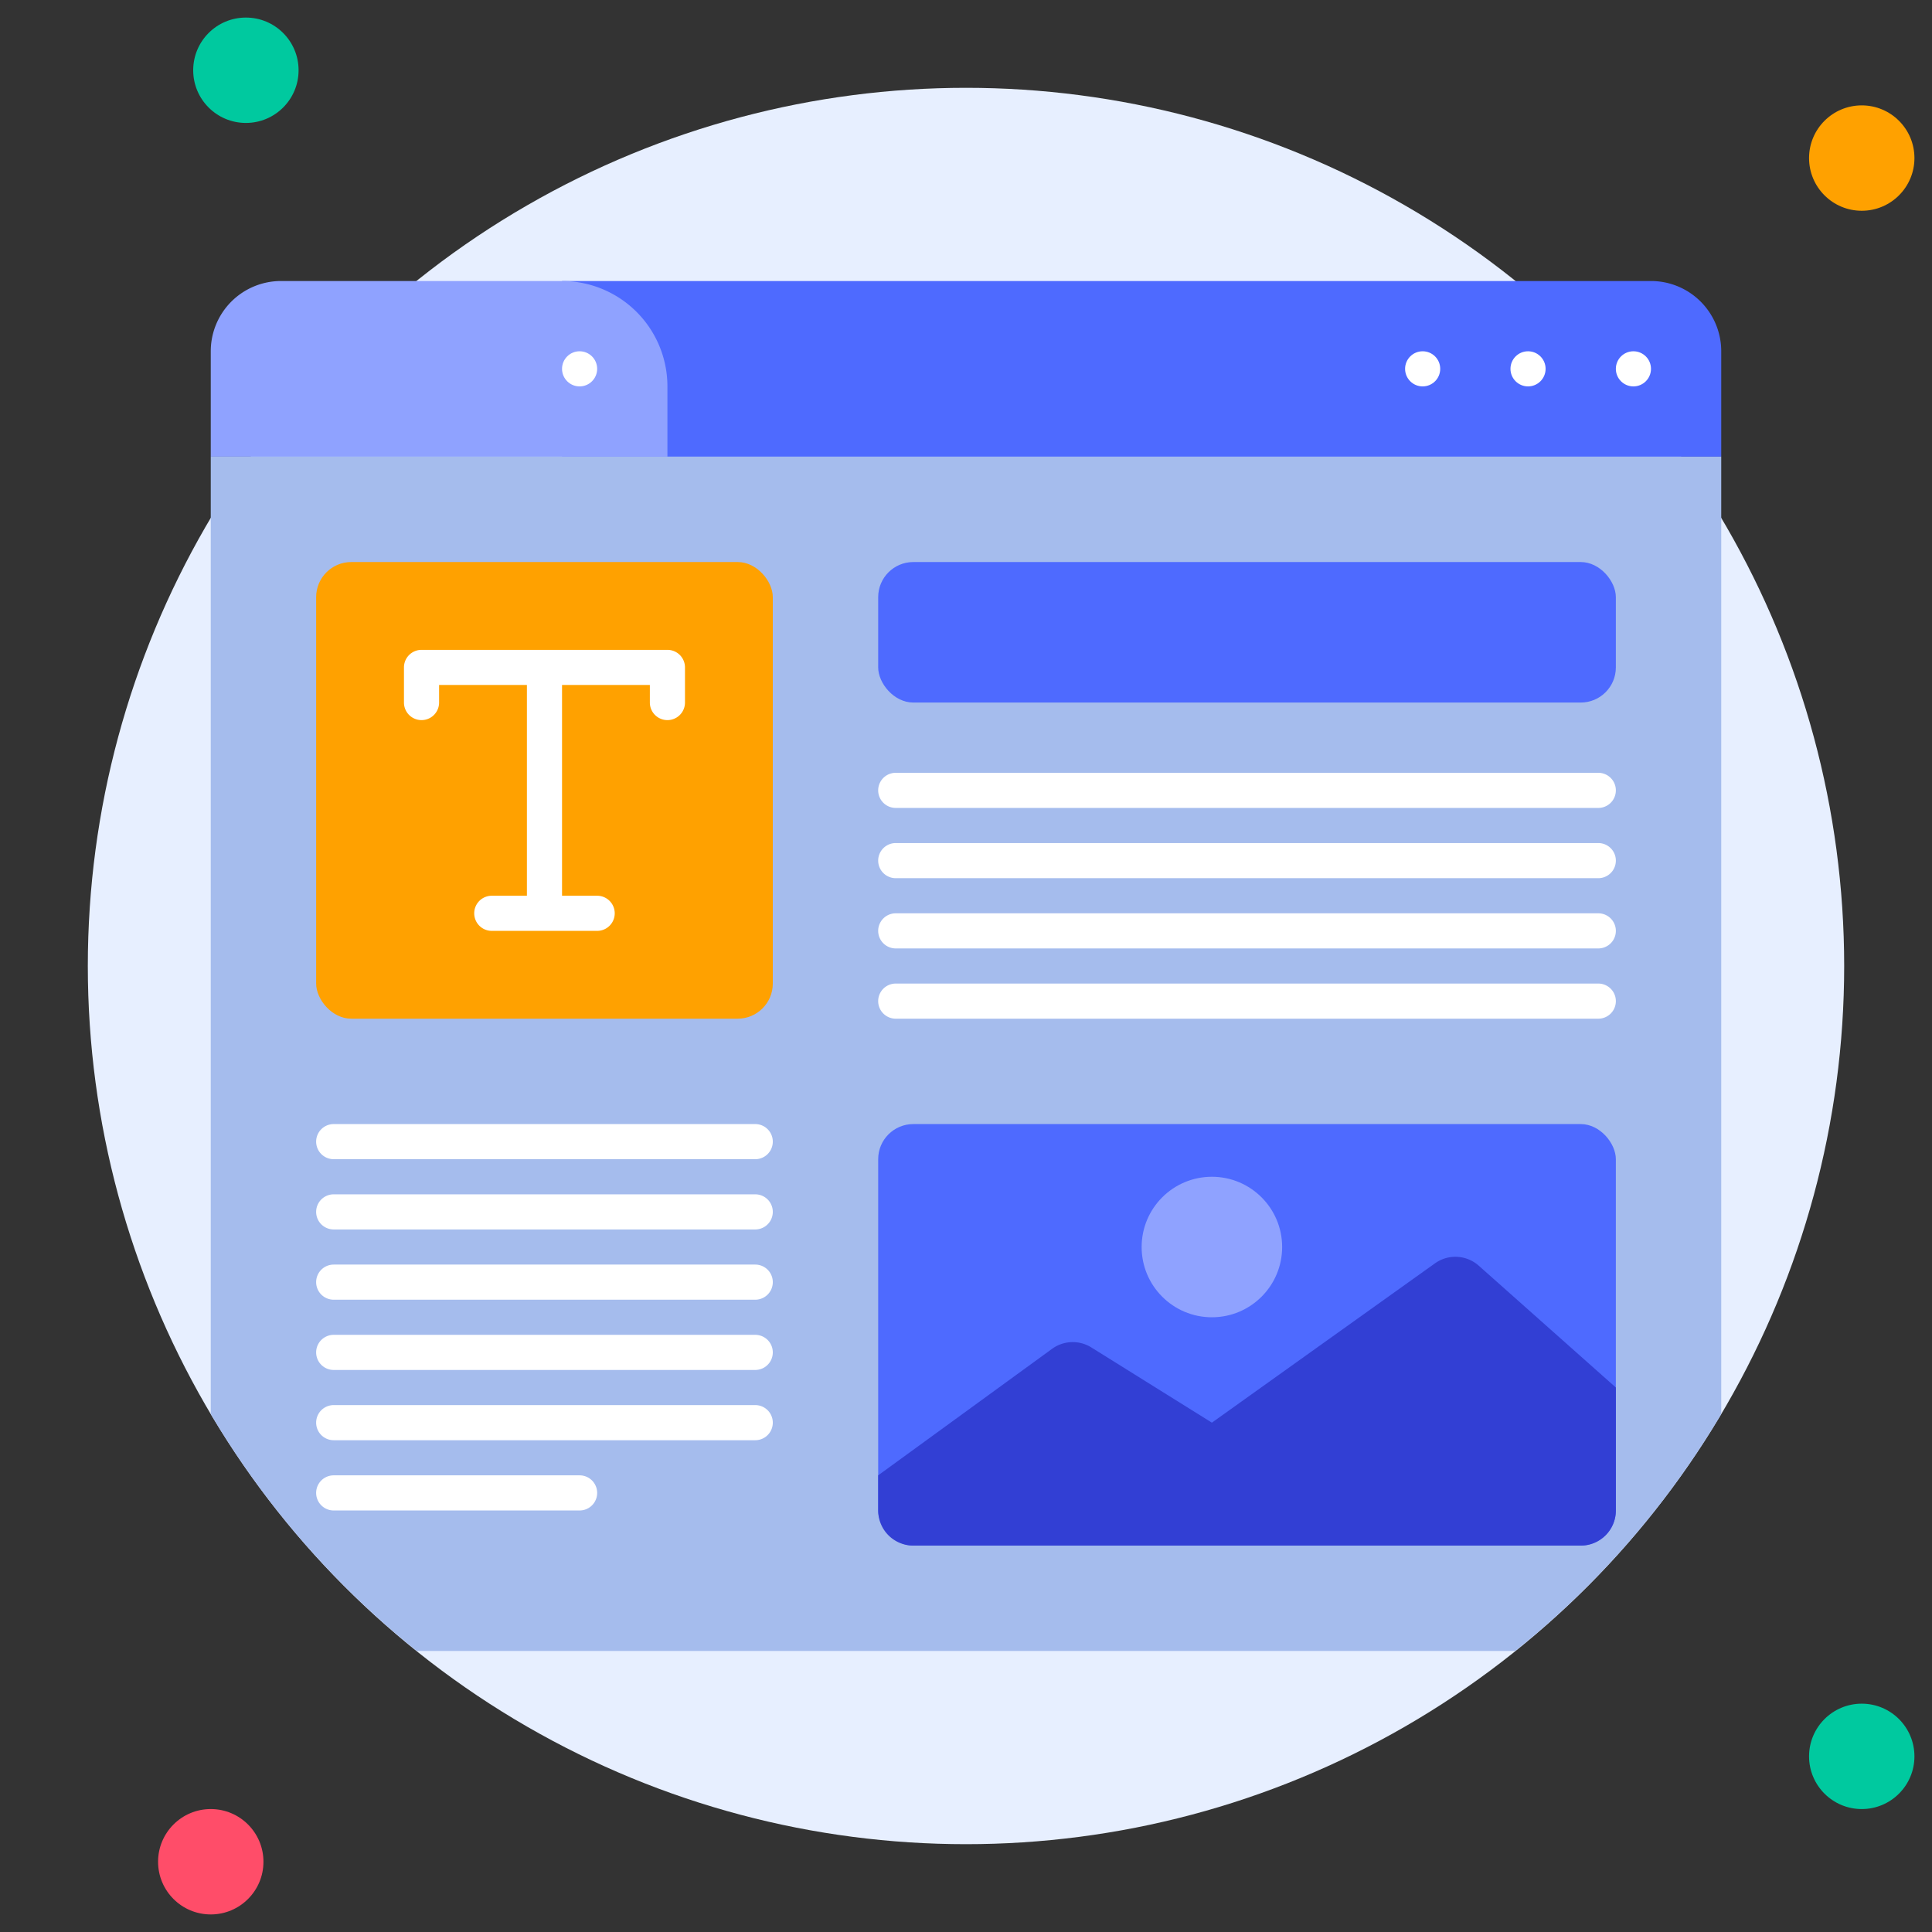 <?xml version="1.0" encoding="UTF-8"?>
<svg xmlns="http://www.w3.org/2000/svg" viewBox="0 0 110 110" id="website">
  <rect x="0" y="0" width="110" height="110" fill="#333333" stroke="none"/>
  <g>
    <circle cx="55" cy="55" r="50" fill="#e7efff"></circle>
    <circle cx="14" cy="4" r="3" fill="#00c99f"></circle>
    <circle cx="106" cy="9" r="3" fill="#ffa100"></circle>
    <circle cx="106" cy="100" r="3" fill="#00c99f"></circle>
    <circle cx="12" cy="106" r="3" fill="#ff4d69"></circle>
    <path fill="#4e6aff" d="M32,16H94a4,4,0,0,1,4,4v6a0,0,0,0,1,0,0H32a0,0,0,0,1,0,0V16A0,0,0,0,1,32,16Z"></path>
    <path fill="#8fa2ff" d="M16,16H32a6,6,0,0,1,6,6v4a0,0,0,0,1,0,0H12a0,0,0,0,1,0,0V20A4,4,0,0,1,16,16Z"></path>
    <path fill="#a5bced" d="M98,26V80.51A49.73,49.73,0,0,1,86.27,94H23.73A49.73,49.73,0,0,1,12,80.51V26Z"></path>
    <circle cx="93" cy="21" r="1" fill="#fff"></circle>
    <circle cx="87" cy="21" r="1" fill="#fff"></circle>
    <circle cx="81" cy="21" r="1" fill="#fff"></circle>
    <circle cx="33" cy="21" r="1" fill="#fff"></circle>
    <rect width="26" height="26" x="18" y="32" fill="#ffa100" rx="2"></rect>
    <rect width="42" height="8" x="50" y="32" fill="#4e6aff" rx="2"></rect>
    <path fill="#fff" d="M91 46H51a1 1 0 010-2H91a1 1 0 010 2zM91 50H51a1 1 0 010-2H91a1 1 0 010 2zM91 54H51a1 1 0 010-2H91a1 1 0 010 2zM91 58H51a1 1 0 010-2H91a1 1 0 010 2zM43 66H19a1 1 0 010-2H43a1 1 0 010 2zM43 70H19a1 1 0 010-2H43a1 1 0 010 2zM43 74H19a1 1 0 010-2H43a1 1 0 010 2zM43 78H19a1 1 0 010-2H43a1 1 0 010 2zM43 82H19a1 1 0 010-2H43a1 1 0 010 2zM33 86H19a1 1 0 010-2H33a1 1 0 010 2z"></path>
    <rect width="42" height="24" x="50" y="64" fill="#4e6aff" rx="2"></rect>
    <path fill="#323fd4" d="M92,79v7a2,2,0,0,1-2,2H52a2,2,0,0,1-2-2V84l9.91-7.21a2,2,0,0,1,2.23-.07L69,81l12.7-9.07a2,2,0,0,1,2.49.13Z"></path>
    <circle cx="69" cy="71" r="4" fill="#8fa2ff"></circle>
    <path fill="#fff" d="M38,37H24a1,1,0,0,0-1,1v2a1,1,0,0,0,2,0V39h5V51H28a1,1,0,0,0,0,2h6a1,1,0,0,0,0-2H32V39h5v1a1,1,0,0,0,2,0V38A1,1,0,0,0,38,37Z"></path>
  </g>
</svg>
